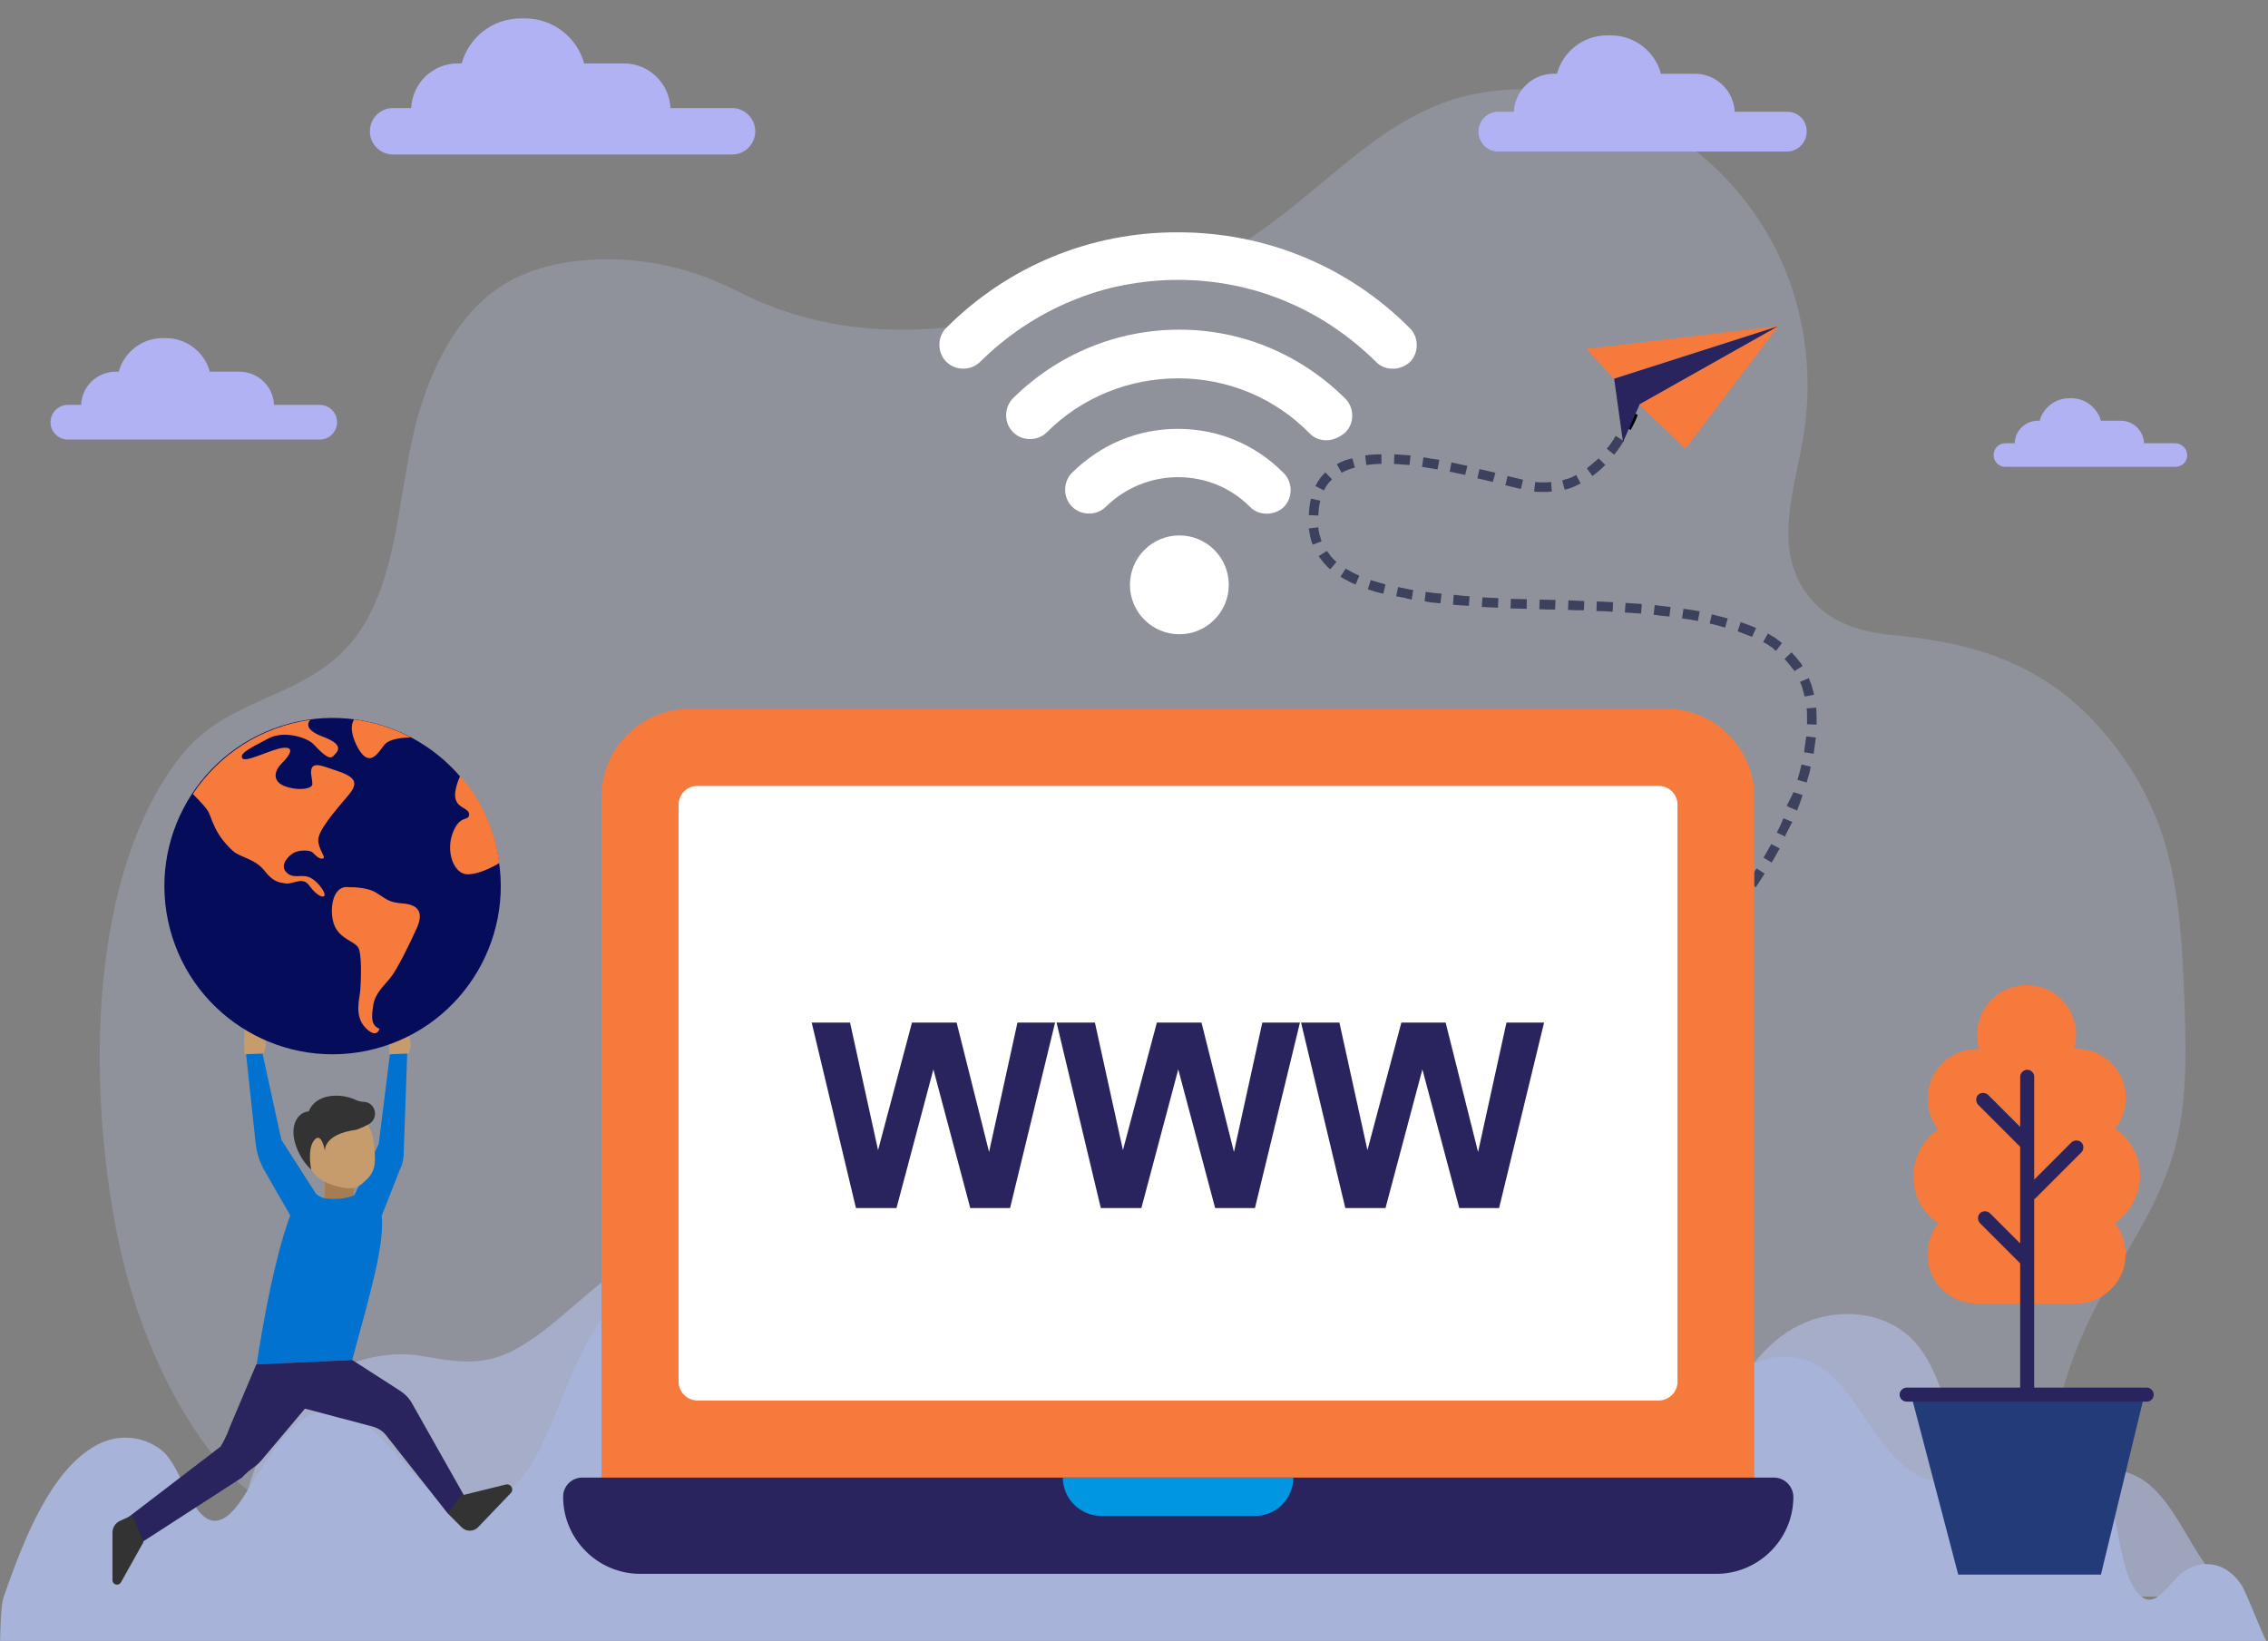 <svg version="1.1" id="Layer_1" xmlns="http://www.w3.org/2000/svg" x="0" y="0" viewBox="0 0 615 445" xml:space="preserve"><rect x="0" y="0" width="615" height="445" fill="#808080" stroke="none"/><style>.st10{fill:none}.st11{fill:#3c415e}.st11,.st12{fill-rule:evenodd;clip-rule:evenodd}.st13{fill:#f67a3c}.st14{fill:#29245d}.st15{fill:#fff}.st19{fill:#333}.st20{fill:#c69c6d}</style><path d="M589.8 311.2c-4.4 16.5-14.6 29.6-22.1 44.4-10.3 20.4-15.1 44.8-14.2 68.8H92c-9.1-10.6-23.8-17.5-31.5-26.5-14.6-17.1-24.3-40.3-29-64.4-7.8-40.6-7.3-96.5 17.3-128.2 14-18.1 37.3-15.1 49.9-35.9 10-16.6 9.4-39.3 15.1-58.2 3.8-12.4 9.9-24 18.8-31.2 7.5-6.1 16.6-8.6 25.5-9.4 14.2-1.3 28.6 1.6 41.7 8.3 13.8 7 27.7 10.2 42.7 10.5 17.2.3 33.4-3.2 50-8.6 16.1-5.2 33.3-7.1 48.1-17.3 21-14.4 36.1-34.1 60.8-38.3 26.5-4.6 56 6.9 74 32.2 12.2 17.1 17.3 39.2 13.5 61.7-2.4 13.9-7.9 29.2.7 41.5 5.7 8.2 14.9 10.8 23.5 11.6 23.2 2.2 43.5 8.1 60.3 30 16.6 21.7 18 42.7 19 71.2.4 12.6.6 25.6-2.6 37.8z" opacity=".22" fill="#c6d1f7"/><path d="M69.3 397.7c1.7-4.7 3.8-9.2 6.5-13.4 7.3-11.3 24.3-18.8 37.7-16.7 9 1.4 16.9 3.5 26.5-1.8 10.6-5.9 18.6-15.5 28.7-22 12.9-8.3 29.1-10.5 43.9-7 25 5.7 39.7 30.3 59.6 44.5 6.6 4.7 16.4 9 24.4 5.5 11.6-5.1 16.7-18.1 28.8-23.4 10-4.3 22.4-4.1 32 1.3 10.1 5.6 17.6 14.6 27.4 20.6 11.5 7.1 24.4 13.6 37.8 15.9 9.4 1.6 19.6.8 28.3-3.4 18.1-8.8 20.1-33.2 40.9-40 8.8-2.9 19.2-1.6 26 4.7 5.3 4.9 7.8 12 10 18.8 2.2 6.8 4.6 13.9 9.6 19 11.9 11.9 21.3-1.4 33.9-1.7 19.2-.5 21.2 27.1 36.1 34.4H63.2l.2-5c.5-10.3 2.3-20.6 5.9-30.3z" opacity=".5" fill="#bcc8f7"/><path d="M615 446H0c.2-10.6.7-12.2 1.1-13.2 5.7-16.5 13-34.2 24.9-40.8 5.6-3.1 12.2-2.9 17.6 1.1 5.4 4.1 7.6 16.7 13.1 19 3.3 1.4 6.6-2 9-5.7 8.2-12.5 15.6-28 28.7-22.9 6.8 2.7 12.3 10.3 18.1 16.7 9.9 10.9 23 10.9 31.6-3.2 4.1-6.6 6.9-14.8 10.1-22.4 8.4-19.7 20.7-34.7 33.7-46.4 11.3-10.3 24.2-17.7 37.3-11.4 15.7 7.5 32 59.1 50.6 42.9 10.9-9.5 13.6-33.2 22.4-46.4 5.4-8.2 12.9-13.1 20.4-13.4 7.6-.4 15.2 3.9 20.9 11.6 10.8 14.7 13.6 38.8 21 58 5 13 12.5 21.7 22.4 15.1 8.7-5.8 14.4-19 23-25.3 9.5-6.9 22.8 2.7 28.9 14.8 2.3 4.6 3.7 10.2 6.4 14 5.4 7.7 11.2 5 16.1-2.1 8.9-12.7 22.1-22.1 34.3-16.4 6.9 3.2 11.7 11.6 16.8 18.9 1.5 2.2 3.1 4.2 4.8 6 2.4 2.6 5 4.8 7.8 6.1 3 1.3 5.9 1.1 8.9-.1 4.6-1.8 9.1-3.5 13.6-5.6 5.8-2.6 11.9-3.2 17.8-1.9 2.3.6 4.7 1.3 6.7 3.5 1.7 1.9 3 5.5 3.9 8.4 1.9 6.5 2.5 13.7 4.4 20.1 1.7 5.7 4.8 11.1 9.1 7.8 1.9-1.5 3.5-3.6 5.3-5.4 1.8-1.7 3.8-2.7 5.9-3.1 4.2-.7 8.5 1.1 11.5 6 2.4 4.9 4.4 10.7 6.9 15.7 0-.1 0 0 0 0z" fill="#a7b3d8"/><path d="M484.6 30.3h-14.2c-.3-5.7-5-10.3-10.8-10.3h-9.2c-1.6-6-7.1-10.4-13.6-10.4h-1c-6.5 0-12 4.4-13.6 10.4h-.9c-5.8 0-10.5 4.6-10.8 10.3h-4.2c-3 0-5.4 2.4-5.4 5.4 0 3 2.4 5.4 5.4 5.4h78.2c3 0 5.4-2.4 5.4-5.4.1-3-2.3-5.4-5.3-5.4zm-286.1-1h-16.7c-.3-6.7-5.8-12.1-12.6-12.1h-10.8c-1.9-7-8.4-12.2-16-12.2h-1.2c-7.7 0-14.1 5.2-16 12.2h-1.1c-6.8 0-12.3 5.4-12.6 12.1h-4.9c-3.5 0-6.3 2.8-6.3 6.3s2.8 6.3 6.3 6.3h91.9c3.5 0 6.3-2.8 6.3-6.3 0-3.4-2.8-6.3-6.3-6.3zm391.3 90.9h-8.4c-.2-3.4-2.9-6.1-6.3-6.1h-5.4c-1-3.5-4.2-6.1-8-6.1h-.6c-3.8 0-7.1 2.6-8 6.1h-.5c-3.4 0-6.2 2.7-6.3 6.1h-2.5c-1.8 0-3.2 1.4-3.2 3.2 0 1.8 1.4 3.2 3.2 3.2h46.1c1.8 0 3.2-1.4 3.2-3.2-.1-1.8-1.5-3.2-3.3-3.2zM86.7 109.8H74.3c-.2-5-4.3-9-9.4-9h-8c-1.4-5.2-6.2-9.1-11.9-9.1h-.9c-5.7 0-10.5 3.9-11.9 9.1h-.8c-5.1 0-9.2 4-9.4 9h-3.6c-2.6 0-4.7 2.1-4.7 4.7s2.1 4.7 4.7 4.7h68.3c2.6 0 4.7-2.1 4.7-4.7s-2.1-4.7-4.7-4.7z" fill="#b1b2f3"/><path class="st10" d="m478.7 255.8.4-.5.3-.4.6-.7c.4-.5.7-.9 1.1-1.3.7-.9 1.4-1.8 2-2.6 1.3-1.8 2.6-3.6 3.8-5.4 2.4-3.6 4.6-7.4 6.6-11.3l-23.1-11.9c-1.6 3-3.3 6-5.2 8.9-.9 1.4-1.9 2.8-2.9 4.2-.5.7-1 1.3-1.5 2l-.8.9-.4.4-.2.3 19.3 17.4z"/><path class="st11" d="m478.2 232.6 2.2 1.3c-.2.4.5-.8 2.2-3.8l-2.3-1.2c-.7 1.2-1.4 2.5-2.1 3.7zm-4.2 6.5 2.1 1.5c.8-1.2 1.6-2.4 2.4-3.7l-2.2-1.4c-.7 1.2-1.5 2.4-2.3 3.6z"/><path class="st12" d="m469.4 245.2 2 1.6c.9-1.1 1.8-2.3 2.7-3.5l-2.1-1.5c-.8 1.2-1.7 2.3-2.6 3.4z"/><path class="st10" d="M493.4 233.7c2-3.9 3.8-7.9 5.3-12.2 1.5-4.2 2.8-8.6 3.7-13.1l-25.5-5.1c-1.2 6.2-3.6 12.5-6.7 18.5l23.2 11.9z"/><path class="st11" d="m487.4 211.5 2.5.7.6-2.1c.2-.7.4-1.4.5-2.2l-2.5-.6c-.2.7-.3 1.4-.5 2.1l-.6 2.1zm-2.5 7.3 2.4 1c.3-.7.5-1.4.8-2.1.2-.7.5-1.4.7-2.1l-2.5-.8c-.2.7-1.5 3-1.8 3.7-.1.6.7-.4.4.3zm-3.1 7 2.4 1.1-.1-.3 1.9-3.7-2.4-1-.8 1.9z"/><path class="st10" d="M502.5 208.4c.2-1.1.4-2.3.6-3.4.1-.6.2-1.1.3-1.7l.2-1.7c.2-1.1.2-2.4.3-3.7.1-.6 0-1.3.1-1.9v-2l-.1-2c0-.3 0-.7-.1-1l-.1-1-.1-1c0-.3-.1-.7-.2-1.1-.1-.7-.3-1.4-.4-2.1 0-.2-.1-.4-.1-.5l-.1-.5-.3-1.1-.3-1.1c-.1-.4-.3-.7-.4-1.1-.3-.7-.5-1.5-.8-2.2-.3-.7-.7-1.4-1-2.1l-23 12.1c.1.2.2.3.2.5.1.2.1.4.2.6 0 .1.1.2.1.3 0 .1.1.2.1.3 0 .1.1.2.1.3l.1.2v.2c0 .2.1.5.1.7 0 .1 0 .3.1.4v.4l.1.4v3.3l-.1 1v.5l-.1.6-.1 1.2c-.1.4-.1.8-.2 1.2-.1.8-.3 1.5-.4 2.3l25.3 4.7z"/><path class="st11" d="m489.4 188.9 2.5-.5-.1-.6-.2-.6-.3-1.1c-.1-.4-.2-.7-.4-1.1l-.4-1.1-2.4 1 .4 1c.1.3.3.6.3 1l.3 1 .1.5.2.5zm.6 7.5 2.6.1v-2.3c0-.8-.1-1.5-.1-2.3l-2.6.2c.1.7.1 1.4.1 2.1v2.2zm-.8 7.6 2.6.4.3-2.2c.1-.7.2-1.5.3-2.2l-2.6-.3-.3 2.1-.3 2.2z"/><path class="st10" d="M499.8 177c-1.5-2.8-3.4-5.4-5.5-7.7-.5-.6-1.1-1.1-1.6-1.6-.3-.3-.6-.5-.8-.8l-.9-.7-.9-.7c-.3-.2-.6-.5-.9-.7-.6-.4-1.2-.8-1.7-1.2-.1-.1-.3-.2-.4-.3l-.4-.3-.9-.5c-.6-.3-1.2-.7-1.8-1l-1.8-.9-.4-.2-.4-.2-.9-.4c-.6-.2-1.2-.5-1.7-.7l-1.7-.7-.9-.3c-.3-.1-.6-.2-.8-.3l-1.7-.6L466 182l1.1.4c.2.1.4.1.5.2l.5.2 1 .4c.3.1.6.3.9.4l.5.2.2.1.2.1.8.4c.3.1.5.3.8.4l.4.2.2.1c.1 0 .1.1.2.1.2.2.4.3.7.5.1.1.2.1.3.2l.3.2.3.2.2.2c.1.2.3.3.5.4.5.6.9 1.2 1.3 1.8l22.9-11.7z"/><path class="st11" d="m475.1 172.7 1.1-2.4c-1.4-.6-2.8-1.1-4.2-1.6l-.8 2.5c1.2.5 2.6 1 3.9 1.5zm6.5 3.8 1.6-2.1c-.3-.3-.6-.5-.9-.7l-.9-.7c-.3-.2-.6-.4-1-.6l-1-.6-1.3 2.3.9.5c.3.2.6.3.9.6l.9.6c.2.3.5.5.8.7zm5 5.5 2.2-1.4c-.2-.3-.4-.7-.7-1l-.7-.9c-.2-.3-.5-.6-.8-.9-.3-.3-.5-.6-.8-.9l-1.9 1.8c.2.2.5.5.7.8.2.3.5.5.7.8l.6.8c.3.3.5.6.7.9z"/><path class="st10" d="M473.6 157.4c-4.5-1.4-8.8-2.3-13.1-3-4.2-.7-8.4-1.2-12.5-1.6l-2.4 25.9c3.6.3 7.2.8 10.6 1.4 3.4.6 6.7 1.3 9.7 2.2l7.7-24.9z"/><path class="st11" d="m452.7 167.2.3-2.6c-1.4-.2-2.9-.3-4.3-.5l-.3 2.6c1.5.2 2.9.4 4.3.5zm7.7 1.2.5-2.6-2.2-.4c-.7-.1-1.4-.2-2.2-.3l-.4 2.6 2.1.3 2.2.4zm7.4 1.8.7-2.5c-1.4-.4-2.9-.7-4.3-1.1l-.6 2.5c1.5.3 2.9.7 4.2 1.1z"/><path class="st10" d="M448 152.7c-8.2-.8-16.3-1.1-24.3-1.3l-.5 26c7.6.2 15.1.5 22.4 1.2l2.4-25.9z"/><path class="st11" d="m429.5 165.5.1-2.5-2.2-.1-2.1-.1-.1 2.6 2.2.1zm7.8.4.1-2.6c-1.5-.1-2.9-.1-4.4-.2l-.1 2.6c1.5 0 2.9.1 4.4.2zm7.7.5.2-2.6c-1.5-.1-2.9-.2-4.4-.3l-.2 2.6c1.5.1 2.9.2 4.4.3z"/><path class="st10" d="m423.8 151.5-5.8-.1c-1.9-.1-3.8-.1-5.7-.2-1.9-.1-3.8-.2-5.7-.2-1.9-.1-3.8-.2-5.6-.3l-1.8 25.9c2 .1 4 .2 6.1.4l6 .3c2 .1 4 .1 6 .2l5.9.1.6-26.1z"/><path class="st11" d="m406.2 164.8.1-2.6-4.3-.2-.2 2.6zm7.8.3v-2.6l-4.3-.1-.1 2.6zm7.7.2.1-2.6c-1.4 0-2.9-.1-4.3-.1l-.1 2.6c1.4.1 2.9.1 4.3.1z"/><path class="st10" d="M401.1 150.6c-3.7-.3-7.4-.6-10.9-1-3.6-.4-7-1-10.2-1.7l-5.8 25.3c4.4 1 8.7 1.6 12.8 2.2 4.2.5 8.3.8 12.3 1.1l1.8-25.9z"/><path class="st11" d="m382.8 162.6.4-2.6c-.7-.1-1.4-.2-2.1-.4l-1-.2-1-.2-.5 2.5 1.1.2 1.1.2c.6.2 1.3.4 2 .5zm7.8 1 .3-2.6-2.2-.2-2.1-.3-.3 2.6 2.1.3zm7.7.7.2-2.6c-1.4-.1-2.9-.2-4.3-.4l-.2 2.7c1.4.1 2.9.2 4.3.3z"/><path class="st10" d="M379.9 147.9c-1.6-.4-3.1-.8-4.4-1.2l-.5-.2-.3-.1-.2-.1-.9-.4c-.2-.1-.3-.1-.4-.2l-.4-.2-.4-.2c-.1-.1-.2-.1-.4-.2l-.4-.2c-.1-.1-.3-.1-.3-.2-.2-.1-.4-.2-.6-.4-.2-.1-.3-.2-.5-.3l-.1-.1-.1.1c-.1-.1-.1-.1-.2-.1-.4-.4-.5-.6-.6-.8L346 154.9l.6 1.2c.2.4.5.8.7 1.2.2.4.5.8.8 1.1.3.4.5.7.8 1.1.3.4.6.7.8 1 .3.3.6.6.9 1 .6.6 1.2 1.3 1.8 1.8l.9.8.5.4c.2.1.3.2.5.4.6.5 1.3.9 1.9 1.4.6.4 1.3.8 1.9 1.2.3.2.6.4.9.5l.9.5c.3.2.6.3.9.5l.9.4.9.4c.3.1.6.3.9.4l1.8.7.4.2.4.1.9.3c2.3.8 4.6 1.4 6.8 1.9l6.1-25.5z"/><path class="st11" d="m360.7 154.4 1.7-2c-.5-.4-.9-.9-1.4-1.4-.2-.2-.4-.5-.6-.8l-.3-.4c-.1-.1-.2-.3-.3-.4l-2.2 1.4c.1.2.2.3.3.5l.4.5c.2.3.5.6.7.9.6.6 1.1 1.2 1.7 1.7zm6.9 4.1 1-2.4c-.6-.3-1.3-.5-1.9-.9l-.9-.5c-.3-.2-.6-.3-.9-.5l-1.4 2.2c.3.2.6.4 1 .6l1 .5c.7.5 1.4.7 2.1 1zm7.5 2.5.6-2.5c-.7-.2-1.4-.4-2-.6-.7-.2-1.3-.4-2-.6l-.8 2.5c.7.2 1.4.5 2.1.7.7.1 1.4.4 2.1.5z"/><path class="st10" d="M369.2 143.1c-.1-.2-.2-.5-.3-1.2 0-.2 0-.4-.1-.6v-2.2c.1-.4.1-.7.2-.9.1-.2.1-.3.1-.3L353.6 117c-3.1 2.3-5.7 5.3-7.5 8.8-.2.4-.4.9-.6 1.3-.2.4-.4.9-.5 1.3-.2.4-.3.9-.5 1.3-.1.4-.3.9-.4 1.3-.5 1.7-.8 3.3-1 4.8l-.1 1.1v1.1l-.1 1.1v3.2c0 .8.1 1.6.2 2.4l.1.6.1.6.2 1.2c.1.8.4 1.7.6 2.5.1.4.2.8.4 1.3.2.4.3.8.5 1.3.2.4.3.8.5 1.2l.6 1.2 23.1-11.5z"/><path class="st11" d="m356.7 131.8 2.3 1.2c.5-1.1 1.3-2.2 2.2-3l-1.8-1.9c-1.1 1-2 2.3-2.7 3.7zm-1.8 7.9 2.6.1c0-1.4.2-2.7.5-4l-2.5-.6c-.4 1.5-.5 3-.6 4.5zm1.1 8 2.4-.9-.2-.4-.1-.5-.3-.9-.2-1c0-.2-.1-.3-.1-.5v-.5l-2.6.3.1.6c0 .2.1.4.1.6l.2 1.1c.1.4.2.7.3 1.1l.2.6.2.4z"/><path class="st10" d="M369.2 138.1c0-.1 0-.1 0 0 0 0 .1 0 .1-.1h.1c.2-.1.5-.2.8-.3.4-.1.8-.2 1.4-.3.5-.1 1.1-.2 1.7-.2 1.3-.1 2.7-.1 4.2 0s3.1.2 4.8.5l3.4-25.8c-2.2-.3-4.5-.5-6.8-.6-2.4-.1-4.8-.1-7.4 0-1.3.1-2.7.2-4.1.5-1.4.2-2.9.5-4.3 1-1.5.4-3.1 1-4.6 1.7l-.6.3-.6.3c-.4.2-.8.4-1.2.7-.4.2-.8.5-1.2.7-.4.3-.8.5-1.2.8l15.5 20.8z"/><path class="st11" d="m378.1 123.2-.1 2.6 4.2.3.3-2.6c-1.5-.1-3-.2-4.4-.3zm-7.9.3.3 2.6c1.4-.2 2.7-.3 4.1-.3v-2.6c-1.5 0-3 .1-4.4.3zm-7.7 2.4 1.3 2.3c1.1-.6 2.4-1.1 3.6-1.4l-.7-2.5c-1.5.3-2.9.8-4.2 1.6z"/><path class="st10" d="M382.4 137.6c3.3.4 6.8 1.1 10.4 1.9 3.6.8 7.2 1.7 11 2.6l6.3-25.2c-3.8-1-7.7-1.9-11.7-2.8-4-.9-8.2-1.7-12.6-2.3l-3.4 25.8z"/><path class="st11" d="m401.2 127.2-.6 2.5 4.2 1 .7-2.5zm-7.6-1.8-.5 2.5 4.2.9.6-2.5c-1.4-.2-2.8-.6-4.3-.9zM386 124l-.4 2.6c1.4.2 2.8.5 4.2.7l.5-2.6c-1.5-.2-2.9-.4-4.3-.7z"/><path class="st10" d="m403.7 142.1 5.8 1.4.7.2.4.1.6.1c.7.2 1.5.3 2.2.4.8.1 1.5.2 2.3.3.8.1 1.6.1 2.4.1 3.2.1 6.5-.3 9.6-1.2 3.1-.9 6.1-2.3 8.7-3.9l-13.8-22c-.7.4-1.4.7-2 .9-.6.2-1.2.2-1.9.2-.3 0-.8-.1-1.2-.1-.2-.1-.4-.1-.7-.1h-.2l-.3-.1-.7-.2-5.6-1.4-6.3 25.3z"/><path class="st11" d="m423.6 130.3.7 2.5c.4-.1.7-.2 1.1-.3.4-.1.7-.2 1.1-.4l1.1-.5c.4-.2.7-.3 1-.5l-1.2-2.3c-.3.2-.6.3-.9.5l-1 .4c-.3.1-.6.2-1 .3-.2 0-.5.2-.9.3zm-7.3.4-.3 2.6 1.2.1h2.4l1.2-.1-.2-2.6-1 .1h-2.1l-1.2-.1zm-7.5-1.6-.6 2.5 4.2 1 .6-2.5z"/><path class="st10" d="M436.3 139.7c2.6-1.6 4.8-3.5 6.8-5.5s3.7-4 5.2-6.1c1.5-2.1 2.8-4.2 4-6.4.6-1.1 1.1-2.2 1.6-3.3.1-.3.3-.6.4-.9.1-.3.3-.6.4-.9.1-.3.2-.6.4-.9l.2-.5.1-.3.1-.4-24.6-8.4v-.1.1l-.1.2-.2.4c-.1.1-.1.3-.2.5s-.1.3-.2.5c-.3.6-.6 1.3-.9 1.9-.7 1.2-1.4 2.4-2.2 3.5-1.5 2.1-3.2 3.8-4.6 4.6l13.8 22z"/><path class="st12" d="m439.9 115.4 2.3 1.2c.7-1.3 1.4-2.7 1.9-4.1l-2.4-1c-.6 1.4-1.2 2.6-1.8 3.9z"/><path class="st11" d="m435.7 121.7 2 1.6c1-1.2 1.8-2.4 2.6-3.7l-2.2-1.4c-.7 1.3-1.5 2.4-2.4 3.5zm-5.4 5.3 1.5 2.1c1.2-.9 2.4-1.9 3.5-3l-1.8-1.8c-1 .9-2.1 1.8-3.2 2.7z"/><path class="st13" d="m430.2 94.6 7.4 8.1 44.7-14.3-52.1 6.2z"/><path class="st14" d="m440.1 119.9-2.4-17.2 44.7-14.3-37.8 21.3-4.5 10.2z"/><path class="st13" d="m457 121.7-12.5-12 37.8-21.3-25.3 33.3z"/><path class="st15" d="M184 213.1h271v166.8H184z"/><path class="st13" d="M451.8 192.2H187.1c-13.2 0-24 10.7-24 23.9v189.7c0 2.9 2.3 5.2 5.2 5.2h302.2c2.9 0 5.2-2.3 5.2-5.2V216.2c.1-13.2-10.7-24-23.9-24zM184 374.6V218.3c0-2.9 2.3-5.2 5.2-5.2h260.5c2.9 0 5.2 2.3 5.2 5.2v156.3c0 2.9-2.3 5.2-5.2 5.2H189.2c-2.9 0-5.2-2.3-5.2-5.2z"/><path class="st14" d="M481 400.7H157.9c-2.9 0-5.2 2.3-5.2 5.2 0 11.5 9.4 20.9 20.9 20.9h291.8c11.5 0 20.9-9.4 20.9-20.9-.1-2.9-2.4-5.2-5.3-5.2z"/><path d="M298.6 411.1h41.7c5.8 0 10.4-4.7 10.4-10.4h-62.5c0 5.7 4.7 10.4 10.4 10.4z" fill="#0096e2"/><path class="st14" d="m232.1 327.6-12-50.3h10.4l7.6 34.6 9.2-34.6h12.1l8.8 35.1 7.7-35.1h10.2l-12.2 50.3h-10.8l-10-37.6-10 37.6h-11zm66.4 0-12-50.3h10.4l7.6 34.6 9.2-34.6h12.1l8.8 35.1 7.7-35.1h10.2l-12.2 50.3h-10.8l-10-37.6-10 37.6h-11zm66.3 0-12-50.3h10.4l7.6 34.6 9.2-34.6h12l8.8 35.1 7.7-35.1h10.2l-12.2 50.3h-10.8l-10-37.6-10 37.6h-10.9z"/><path fill="#a67c52" d="m90.3 333-2.2-3.3v-10.1h7.8v12.3l-2.2 4.5z"/><path d="m105.7 286.1-3 24.1-6.6 13.9c-1.8 1-6.9 1.5-9.1.5-.7-.3-1.2-.7-1.4-1l-9.3-14.5-5.4-24.7-4.2 1.2 2.6 24.3c.3 2.7 1.1 5.2 2.4 7.5l7 12.2c-5.4 14.5-9.1 40.4-9.1 40.4l25.9-1.2c5-18.4 8.8-31.3 8-39.1l5-12.7c1.3-2.5.9-5.2 1.1-8l1-28.3-4.9 5.4z" fill="#0172d0"/><path class="st14" d="m69.5 370-7.1 16.8c-.5 1.2-.8 2.5-2.6 5.5l-25.2 19.3 3 7.2 28-18.1c1-1.1 2.2-2.1 3.5-3 .7-.5 1.3-1.1 1.8-1.7l11.8-14 18.5 4.9c1.3.4 2.5 1.1 3.4 2.2l16.8 21.3 4.8-4.2-14.4-25.5c-.8-1.5-2-2.7-3.4-3.6l-12.9-8.3-26 1.2z"/><path class="st19" d="m35.9 410.9-3.3 1.5c-1.3.6-2.1 1.8-2.1 3.2v12.9c0 1.3 1.7 1.7 2.3.6l6.1-10.9-3-7.3zm85.5-.5 3.8 3.8c1.2 1.2 3.2 1.2 4.4 0l8.9-9.3c1-1 0-2.7-1.4-2.3l-12.2 3-3.5 4.8z"/><path class="st20" d="M98.3 320.9c-1.2 1.1-2.9 1.5-4.5 1.3-3.3-.5-8.8-2-10.2-6.7-2-6.9 3.9-12.8 6.9-13.8 2.9-1 9.8 0 10.8 7.9.9 6.8.3 8.5-3 11.3z"/><path class="st19" d="M96.5 306.4s1.7-.5 3.6-1.6c2.7-1.6 1.8-5.8-1.4-6-.8 0-1.5-.2-2.2-.5-3.9-1.9-10.8-1.9-12.8 3.1 0 0-2.9 0-3.9 3.7s1.4 9.2 4.6 12.1c0 0-1.2-5.5.8-8s2.9 2.9 2.9 2.9-.5-4.5 8.4-5.7z"/><path class="st20" d="m66.3 285.9-.1-3.6.2-4c0-.7.8-1.1 1.5-.8 1.2.5 2.8 1.6 3.6 3.3 1.3 3-.1 4.9-.1 4.9l-5.1.2zm39.3 0-.1-3.6.2-4c0-.7.8-1.1 1.5-.8 1.2.5 2.8 1.6 3.6 3.3 1.3 3-.1 4.9-.1 4.9l-5.1.2z"/><circle transform="rotate(-14.76 90.193 240.366)" cx="90.2" cy="240.3" fill="#050d5b" r="45.6"/><path class="st13" d="M126.8 237.1c-3.8 0-6-6.3-4-11.3 1.9-5 4.4-3 4.4-4.9 0-1.8-2.8-1.6-3.6-4-.8-2.4 1.2-6.5 1.2-6.5 5.6 6.4 9.4 14.5 10.6 23.6 0 .1-4.9 3.1-8.6 3.1zm-29.7-34.2c3.2 5.6 5.5 1.1 7.2-1 1.7-2 7.1-1.9 7.1-1.9-4.7-2.5-9.9-4.2-15.4-4.9.1 0-2 2.1 1.1 7.8zm-40.8 16.9c1.2 1.8 1.5 6.1 6.9 11 1.9 1.7 6 2.1 8.5 5.3 2.4 3.1 3.9 3.2 5.9 3.5 2 .2 4.5-2 6.3.6 1.9 2.6 3.8 3.5 4.1 2.6.3-.9-2.2-4.3-4.4-5-2.2-.7-4.2.6-6-1.3-1.8-1.9.6-4.4 2-5.2 1.4-.8 4.4-.9 5.2-.1.8.8 1.8 1.9 2.8 1.6.9-.3-1.1-2.1-1.3-4.8-.2-2.6 4.3-7.8 8.3-12.5 4-4.7-.8-5.6-6.6-7.6-5.9-2-2.7 4-3.4 5.1-.7 1.1-4.2 1.4-7.4.2-3.1-1.2-3.2-3.8-.7-6.3s3.2-4.4.3-4.1c-2.9.2-10.3 4.2-11.1 2.8-.9-1.4 2.9-3.1 7.2-5.4 4.3-2.2 10.6-.1 12.2 1.7 1.6 1.7 4.1 4.4 5.2 3.2 1.1-1.1 3.5-3-2.7-5.3s-3.4-4.6-3.4-4.6c-13.5 1.9-24.9 9.5-31.9 20.1-.2-.1 2.8 2.7 4 4.5zM90.7 251c1.5 3.6 5.3 4.2 6.4 5.9 1.1 1.7.8 9.1.6 11.6-.2 2.5-1.7 7 1.4 10.2 3.1 3.2 3.8.3 3.8.3-2.3-1-2.2-3-1.7-6.3.5-3.4 2.9-5.3 4.7-7.6 1.8-2.2 5.3-9.3 7.2-13.6 1.9-4.4 0-6.2-3.9-6.5-3.8-.3-4.3-1.1-7-2.8-2.7-1.8-7.6-1.6-7.6-1.6-4.7-.7-5.4 6.8-3.9 10.4z"/><path class="st15" d="M319.8 145.2c7.4 0 13.4 6 13.4 13.4s-6 13.4-13.4 13.4-13.4-6-13.4-13.4 6-13.4 13.4-13.4zm39.9-25.8c-1.7 0-3.4-.6-4.6-1.9-9.4-9.6-22.2-14.9-35.6-14.9-13.4 0-26.2 5.2-35.6 14.6-2.5 2.5-6.7 2.5-9.2 0-2.5-2.5-2.5-6.7 0-9.2 12-11.9 28.1-18.6 45.1-18.6s32.9 6.7 45 18.7c2.5 2.5 2.5 6.7 0 9.2-1.6 1.3-3.4 2.1-5.1 2.1z"/><path class="st15" d="M377.7 100c-1.7 0-3.4-.6-4.6-1.9-14.5-14.3-33.3-22.2-53.6-22.2-20.3 0-39.2 7.9-53.7 22.2-2.5 2.5-6.7 2.5-9.2 0-2.5-2.5-2.5-6.7 0-9.2 16.8-16.8 39.2-26 62.9-25.9 23.7 0 46.1 9.2 62.8 26 2.5 2.5 2.5 6.7 0 9.2-1.2 1.1-2.9 1.8-4.6 1.8zm-34.2 39.3c-1.7 0-3.4-.6-4.6-1.9-5.2-5.2-12.1-8-19.5-8-7.3 0-14.3 2.9-19.5 8-2.5 2.5-6.7 2.5-9.2 0-2.5-2.5-2.5-6.7 0-9.2 7.8-7.7 17.8-11.9 28.7-11.9 10.9 0 21 4.2 28.7 12 2.5 2.5 2.5 6.7 0 9.2-1.2 1.2-2.9 1.8-4.6 1.8z"/><path fill="#233b78" d="M518.2 378.2 531 427h38.7l11.8-48.8z"/><path class="st13" d="M580.3 318.8c0-5.1-2.5-9.9-6.8-12.7 4.6-5.8 3.7-14.2-2.1-18.8-2.4-1.9-5.3-2.9-8.4-2.9h-.6c2.1-7.1-1.9-14.6-9-16.7-7.1-2.1-14.6 1.9-16.7 9-.8 2.5-.8 5.2 0 7.8h-.6c-7.4 0-13.4 6-13.4 13.4 0 3 1 6 2.9 8.4-7 4.7-8.9 14.3-4.2 21.3 1.1 1.6 2.5 3.1 4.2 4.2-4.6 5.8-3.7 14.2 2.1 18.8 2.4 1.9 5.3 2.9 8.4 2.9H563c7.4 0 13.4-6 13.4-13.4 0-3-1-6-2.9-8.4 4.2-3 6.8-7.8 6.8-12.9z"/><path class="st14" d="M564.4 309.8c-.7-.7-2-.7-2.7 0l-10.1 10.1V292c0-1.1-.9-1.9-1.9-1.9s-1.9.9-1.9 1.9v13.6l-8.7-8.7c-.8-.7-2-.7-2.7 0-.7.7-.7 1.9 0 2.7l11.4 11.4v26.2l-8.2-8.2c-.8-.7-2-.7-2.7 0-.7.7-.7 1.9 0 2.7l10.9 10.9v35.6c0 1.1.9 1.9 1.9 1.9s1.9-.9 1.9-1.9v-53c.1-.1.3-.2.4-.3l12.5-12.5c.6-.7.6-1.9-.1-2.6z"/><path class="st14" d="M582.2 380.1H517c-1.1 0-1.9-.9-1.9-1.9s.9-1.9 1.9-1.9h65.1c1.1 0 1.9.9 1.9 1.9s-.8 1.9-1.8 1.9z"/></svg>
